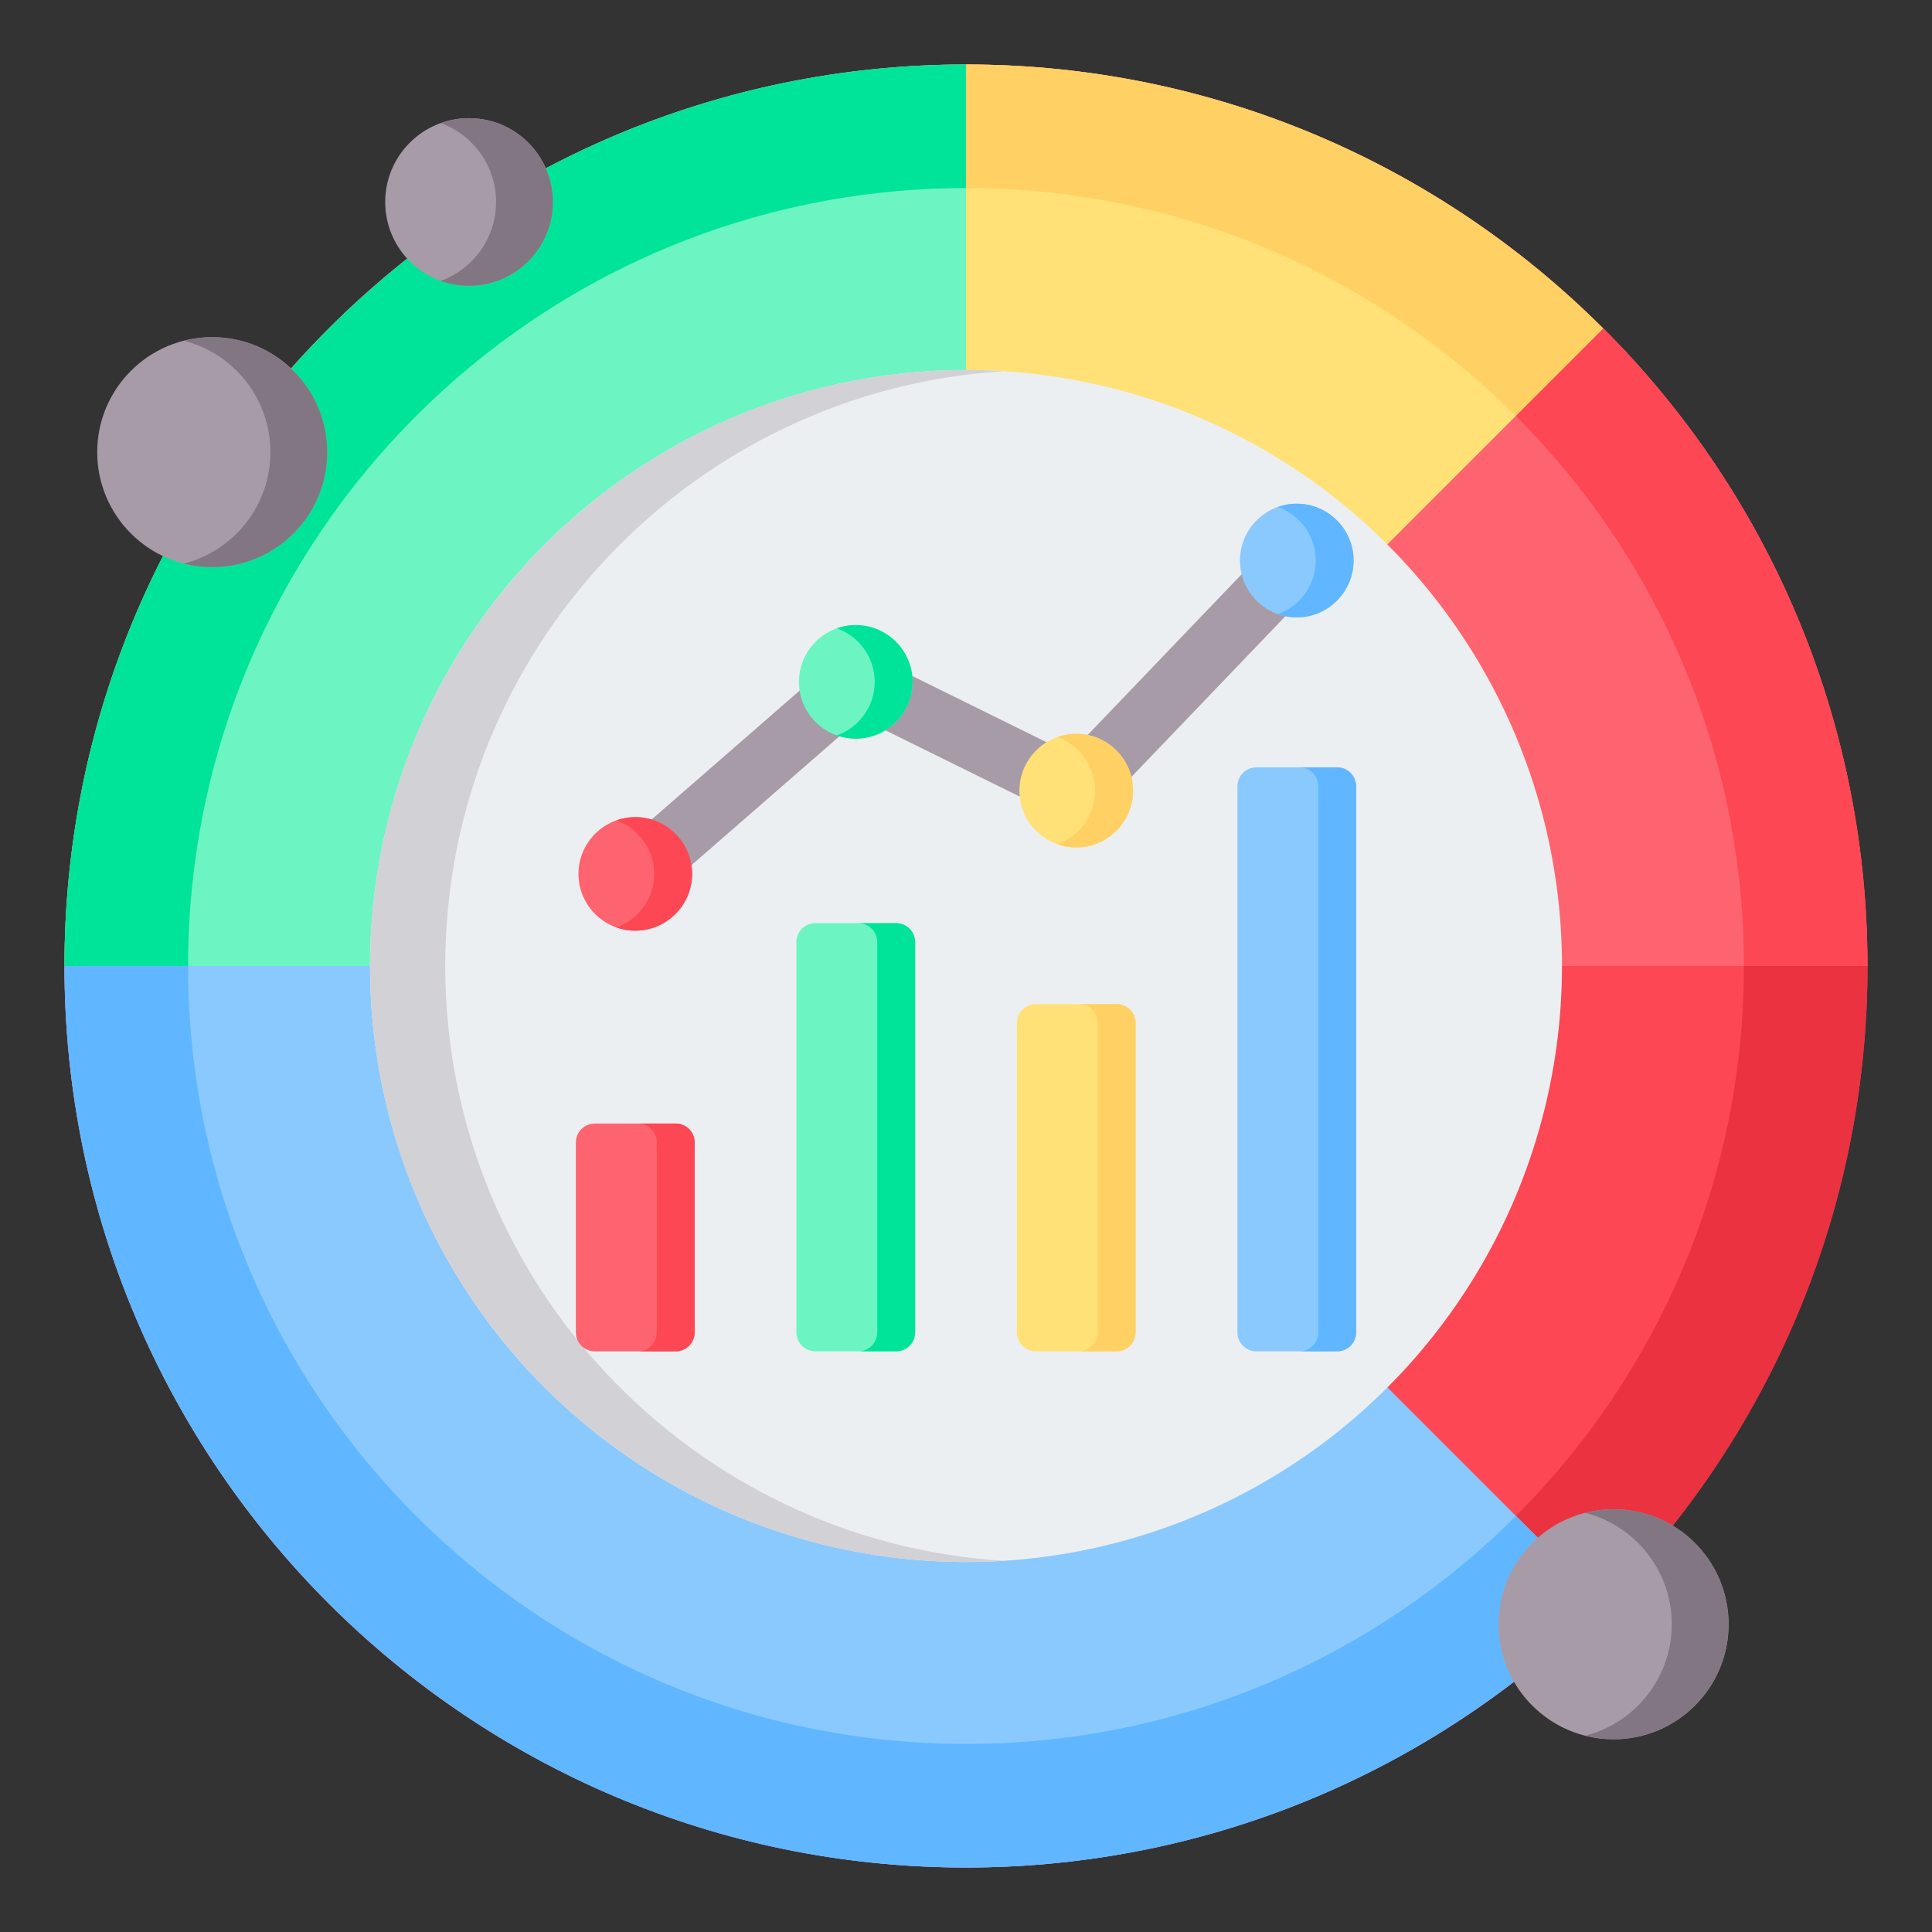 <svg xmlns="http://www.w3.org/2000/svg" clip-rule="evenodd" fill-rule="evenodd" stroke-linejoin="round" stroke-miterlimit="2" viewBox="0 0 510 510"><rect x="0" y="0" width="510" height="510" fill="#333333" stroke="none"/><g><g><circle cx="255" cy="255" fill="#fd4755" r="237.977"></circle><path d="m255 17.023c131.343 0 237.977 106.634 237.977 237.977s-106.634 237.977-237.977 237.977-237.977-106.634-237.977-237.977 106.634-237.977 237.977-237.977zm0 32.626c-113.336 0-205.351 92.015-205.351 205.351s92.015 205.351 205.351 205.351 205.351-92.015 205.351-205.351-92.015-205.351-205.351-205.351z" fill="#eb3241"></path><path d="m423.242 86.758c-43.076-43.076-102.571-69.735-168.242-69.735v237.977z" fill="#ffe177"></path><path d="m400.177 109.823c-37.171-37.171-88.509-60.174-145.177-60.174v-32.626c65.671 0 125.166 26.659 168.242 69.735z" fill="#ffd064"></path><path d="m492.93 255c0-60.919-23.218-121.838-69.655-168.275l-168.275 168.275z" fill="#fe646f"></path><path d="m460.351 255c0-56.668-23.003-108.006-60.174-145.177l23.098-23.098c46.437 46.437 69.655 107.356 69.655 168.275z" fill="#fd4755"></path><path d="m17.023 255c0 131.343 106.634 237.977 237.977 237.977 65.671 0 125.166-26.659 168.242-69.735l-168.242-168.242z" fill="#8ac9fe"></path><path d="m49.649 255c0 113.336 92.015 205.351 205.351 205.351 56.668 0 108.006-23.003 145.177-60.174l23.065 23.065c-43.076 43.076-102.571 69.735-168.242 69.735-131.343 0-237.977-106.634-237.977-237.977z" fill="#60b7ff"></path><path d="m255 17.023c-131.343 0-237.977 106.634-237.977 237.977h237.977z" fill="#6cf5c2"></path><path d="m255 49.649c-113.336 0-205.351 92.015-205.351 205.351h-32.626c0-131.343 106.634-237.977 237.977-237.977z" fill="#00e499"></path><g><circle cx="255" cy="255" fill="#eceff1" r="157.324"></circle><path d="m264.929 412.015c-3.284.205-6.594.309-9.929.309-86.829 0-157.324-70.495-157.324-157.324s70.495-157.324 157.324-157.324c3.335 0 6.645.104 9.929.309-82.211 5.13-147.395 73.52-147.395 157.015s65.184 151.885 147.395 157.015z" fill="#d1d1d6"></path></g></g><g><g><circle cx="56.023" cy="119.36" fill="#a79ba7" r="30.358"></circle><path d="m48.523 89.938c2.399-.611 4.912-.935 7.5-.935 16.755 0 30.358 13.603 30.358 30.357 0 16.755-13.603 30.358-30.358 30.358-2.588 0-5.101-.325-7.5-.935 13.133-3.343 22.858-15.256 22.858-29.423 0-14.166-9.725-26.08-22.858-29.422z" fill="#837683"></path></g><g><circle cx="123.816" cy="53.326" fill="#a79ba7" r="22.132"></circle><path d="m116.316 32.499c2.343-.845 4.868-1.305 7.5-1.305 12.216 0 22.133 9.917 22.133 22.132 0 12.216-9.917 22.133-22.133 22.133-2.632 0-5.157-.461-7.5-1.305 8.529-3.076 14.633-11.244 14.633-20.828 0-9.583-6.104-17.751-14.633-20.827z" fill="#837683"></path></g><g><circle cx="425.946" cy="428.767" fill="#a79ba7" r="30.358"></circle><path d="m418.446 399.344c2.399-.61 4.912-.935 7.5-.935 16.755 0 30.358 13.603 30.358 30.358s-13.603 30.357-30.358 30.357c-2.588 0-5.101-.324-7.5-.935 13.133-3.342 22.858-15.255 22.858-29.422s-9.725-26.08-22.858-29.423z" fill="#837683"></path></g><g><path d="m210.23 248.688c0-2.762 2.239-5 5-5h21.342c2.762 0 5 2.238 5 5v103.03c0 2.761-2.238 5-5 5h-21.342c-2.761 0-5-2.239-5-5z" fill="#6cf5c2"></path><path d="m226.572 243.688h10c2.762 0 5 2.238 5 5v103.03c0 2.761-2.238 5-5 5h-10c2.762 0 5-2.239 5-5v-103.03c0-2.762-2.238-5-5-5z" fill="#00e499"></path></g><g><path d="m268.428 270.058c0-1.326.527-2.598 1.464-3.536.938-.937 2.21-1.464 3.536-1.464h21.342c1.326 0 2.597.527 3.535 1.464.938.938 1.465 2.21 1.465 3.536v81.66c0 1.326-.527 2.598-1.465 3.535-.938.938-2.209 1.465-3.535 1.465h-21.342c-1.326 0-2.598-.527-3.536-1.465-.937-.937-1.464-2.209-1.464-3.535z" fill="#ffe177"></path><path d="m284.77 265.058h10c1.326 0 2.597.527 3.535 1.464.938.938 1.465 2.21 1.465 3.536v81.66c0 1.326-.527 2.598-1.465 3.535-.938.938-2.209 1.465-3.535 1.465h-10c1.326 0 2.597-.527 3.535-1.465.938-.937 1.465-2.209 1.465-3.535v-81.66c0-1.326-.527-2.598-1.465-3.536-.938-.937-2.209-1.464-3.535-1.464z" fill="#ffd064"></path></g><g><path d="m326.646 207.558c0-2.762 2.238-5 5-5h21.341c2.762 0 5 2.238 5 5v144.16c0 2.761-2.238 5-5 5h-21.341c-2.762 0-5-2.239-5-5z" fill="#8ac9fe"></path><path d="m342.987 202.558h10c2.762 0 5 2.238 5 5v144.16c0 2.761-2.238 5-5 5h-10c2.762 0 5-2.239 5-5v-144.16c0-2.762-2.238-5-5-5z" fill="#60b7ff"></path></g><g><path d="m152.013 301.583c0-2.761 2.238-5 5-5h21.362c2.761 0 5 2.239 5 5v50.135c0 2.761-2.239 5-5 5h-21.362c-2.762 0-5-2.239-5-5z" fill="#fe646f"></path><path d="m168.375 296.583h10c2.761 0 5 2.239 5 5v50.135c0 2.761-2.239 5-5 5h-10c2.761 0 5-2.239 5-5v-50.135c0-2.761-2.239-5-5-5z" fill="#fd4755"></path></g><path d="m172.948 236.731c-3.329 2.9-8.387 2.551-11.287-.778-2.9-3.33-2.551-8.387.778-11.287l58.198-50.694c2.432-2.118 5.899-2.569 8.793-1.142l52.959 26.118 54.141-56.513c3.054-3.188 8.122-3.296 11.311-.242 3.188 3.054 3.297 8.123.242 11.311l-58.197 60.746c-2.415 2.521-6.185 3.185-9.316 1.641l-53.44-26.355z" fill="#a79ba7"></path><g><path d="m167.694 245.679c8.262 0 15-6.719 15-14.982 0-8.262-6.738-15-15-15-8.263 0-15 6.738-15 15 0 8.263 6.737 14.982 15 14.982z" fill="#fe646f"></path><path d="m162.694 244.822c5.816-2.062 10-7.614 10-14.125 0-6.51-4.184-12.074-10-14.141 1.565-.556 3.248-.859 5-.859 8.262 0 15 6.738 15 15 0 8.263-6.738 14.982-15 14.982-1.752 0-3.435-.303-5-.857z" fill="#fd4755"></path></g><g><path d="m225.892 194.995c8.267 0 15.009-6.742 15.009-14.991 0-8.267-6.742-15.009-15.009-15.009-8.249 0-14.991 6.742-14.991 15.009 0 8.249 6.742 14.991 14.991 14.991z" fill="#6cf5c2"></path><path d="m220.897 194.135c5.819-2.068 10.004-7.632 10.004-14.131 0-6.514-4.185-12.081-10.004-14.149 1.564-.557 3.245-.86 4.995-.86 8.267 0 15.009 6.742 15.009 15.009 0 8.249-6.742 14.991-15.009 14.991-1.75 0-3.431-.304-4.995-.86z" fill="#00e499"></path></g><g><path d="m284.108 223.706c8.268 0 14.991-6.742 14.991-14.991 0-8.267-6.723-15.009-14.991-15.009-8.267 0-15.009 6.742-15.009 15.009 0 8.249 6.742 14.991 15.009 14.991z" fill="#ffe177"></path><path d="m279.107 222.847c5.816-2.066 9.992-7.631 9.992-14.132 0-6.515-4.176-12.083-9.992-14.15 1.565-.556 3.249-.859 5.001-.859 8.268 0 14.991 6.742 14.991 15.009 0 8.249-6.723 14.991-14.991 14.991-1.752 0-3.436-.303-5.001-.859z" fill="#ffd064"></path></g><g><path d="m342.307 162.979c8.267 0 15.009-6.742 15.009-15.009 0-8.268-6.742-15.01-15.009-15.01s-14.991 6.742-14.991 15.01c0 8.267 6.724 15.009 14.991 15.009z" fill="#8ac9fe"></path><path d="m337.308 162.12c5.821-2.067 10.008-7.635 10.008-14.15 0-6.516-4.187-12.084-10.008-14.151 1.564-.556 3.247-.859 4.999-.859 8.267 0 15.009 6.742 15.009 15.01 0 8.267-6.742 15.009-15.009 15.009-1.752 0-3.435-.303-4.999-.859z" fill="#60b7ff"></path></g></g></g></svg>